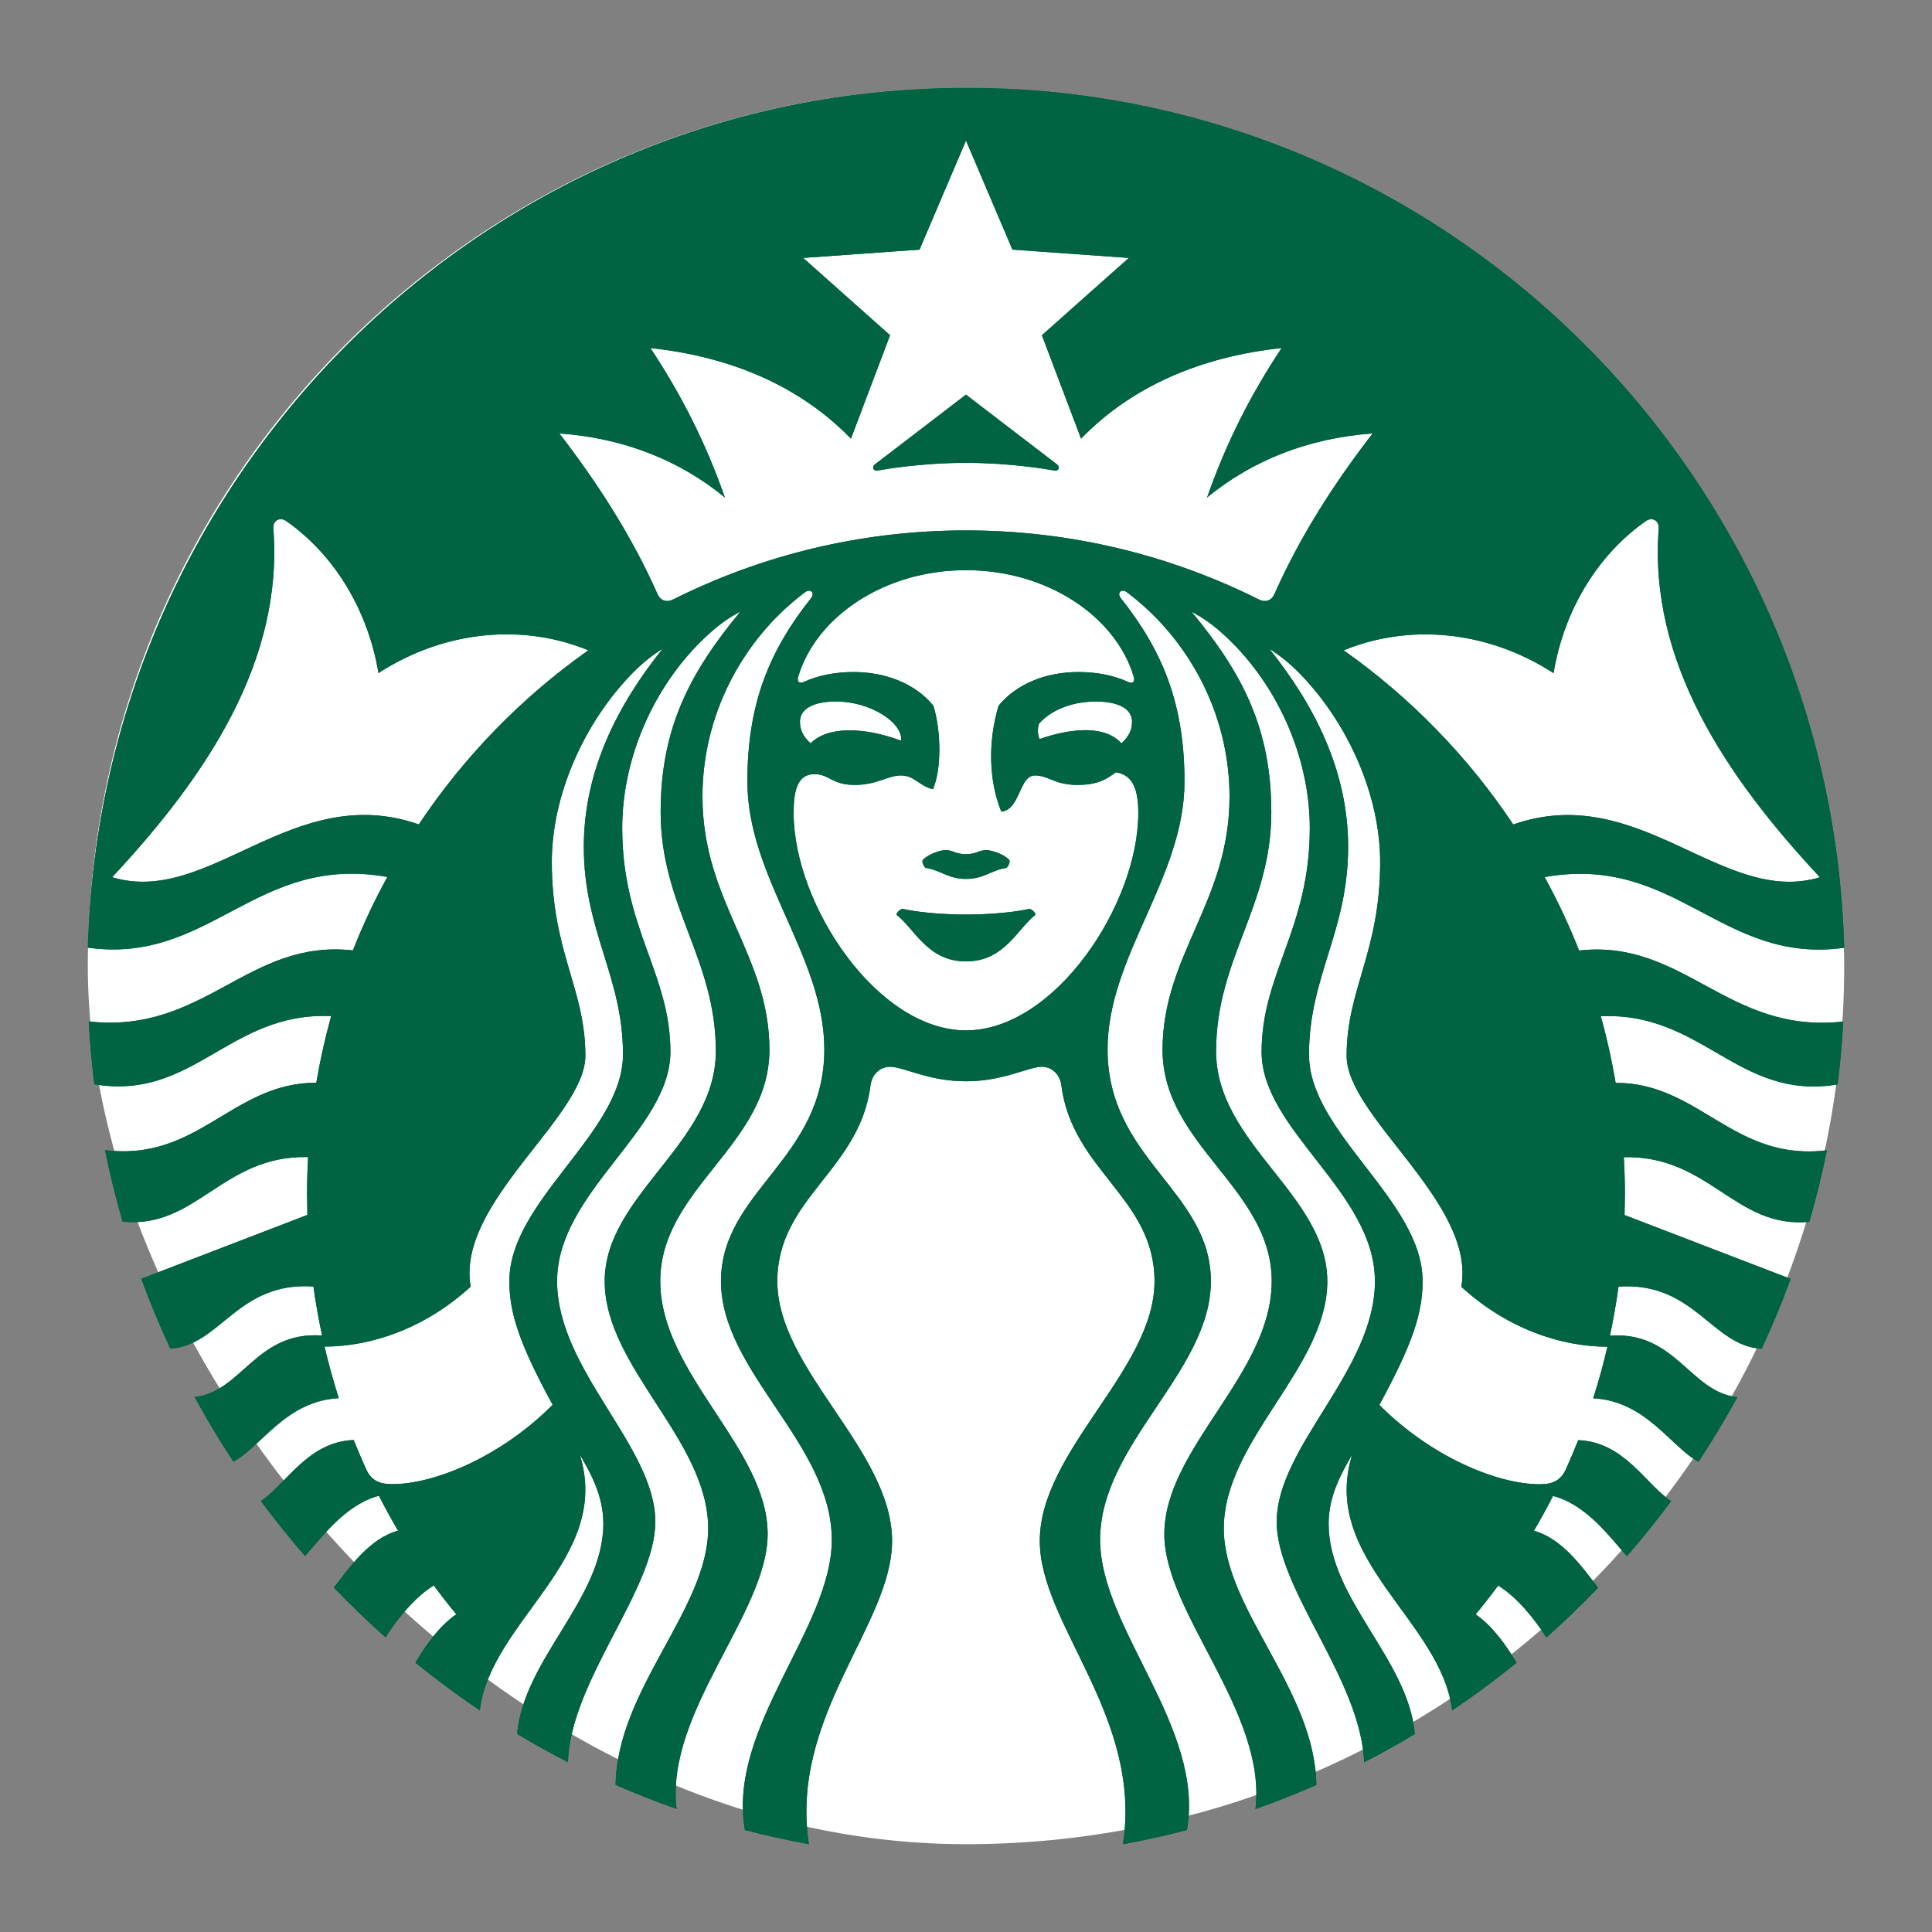 <svg width="88" height="88" viewBox="0 0 88 88" fill="none" xmlns="http://www.w3.org/2000/svg">
<rect x="0" y="0" width="88" height="88" fill="#808080" stroke="none"/>
<rect x="4" y="4" width="80" height="80" rx="40" fill="white"/>
<path d="M48.024 21.431C47.673 21.368 45.982 21.082 44 21.082C42.018 21.082 40.327 21.367 39.976 21.431C39.775 21.468 39.697 21.269 39.85 21.153C39.989 21.05 43.999 17.975 43.999 17.975L48.145 21.153C48.302 21.269 48.225 21.468 48.024 21.431ZM41.096 41.396C41.096 41.396 40.884 41.473 40.828 41.661C41.669 42.311 42.247 43.791 44 43.791C45.753 43.791 46.331 42.311 47.17 41.661C47.116 41.471 46.904 41.396 46.904 41.396C46.904 41.396 45.806 41.657 44 41.657C42.194 41.657 41.096 41.396 41.096 41.396ZM44 38.906C43.513 38.906 43.407 38.721 43.074 38.722C42.758 38.723 42.145 38.977 42.011 39.21C42.021 39.328 42.063 39.434 42.149 39.528C42.858 39.636 43.178 40.033 44.001 40.033C44.824 40.033 45.143 39.636 45.854 39.528C45.937 39.434 45.982 39.329 45.991 39.21C45.859 38.977 45.245 38.725 44.927 38.722C44.594 38.719 44.486 38.906 44 38.906ZM83.956 46.53C83.905 47.493 83.82 48.449 83.703 49.394C79.173 50.149 77.554 46.082 72.913 46.287C73.191 47.278 73.416 48.289 73.59 49.321C77.416 49.318 78.958 52.923 83.216 52.392C82.992 53.494 82.722 54.581 82.411 55.652C79.045 55.985 77.859 52.615 73.963 52.708C73.995 53.267 74.012 53.831 74.012 54.401L73.996 55.343L81.562 58.251C81.166 59.336 80.723 60.396 80.24 61.435C77.966 61.309 77.181 58.37 73.722 58.603C73.618 59.357 73.486 60.102 73.328 60.837C76.333 60.624 76.98 63.412 79.133 63.638C78.585 64.645 77.994 65.626 77.366 66.582C76.09 65.894 74.985 63.818 72.567 63.69C72.815 62.919 73.032 62.136 73.216 61.341C71.071 61.341 68.618 60.498 66.562 58.611C67.228 54.787 61.337 50.892 61.337 48.091C61.337 45.049 62.864 43.365 62.864 39.264C62.864 36.22 61.397 32.918 59.184 30.661C58.756 30.223 58.317 29.868 57.813 29.55C59.846 32.084 61.406 35.089 61.406 38.57C61.406 42.432 59.623 44.471 59.623 48.036C59.623 51.6 64.798 54.684 64.798 58.36C64.798 59.806 64.34 61.218 62.827 63.992C65.15 66.331 68.177 67.606 70.13 67.606C70.763 67.606 71.103 67.411 71.33 66.91C71.525 66.477 71.71 66.039 71.885 65.597C73.988 65.679 74.951 67.605 76.116 68.373C75.477 69.237 74.806 70.072 74.103 70.88C73.323 70.009 72.274 68.544 70.739 68.137C70.464 68.674 70.174 69.205 69.868 69.725C71.19 70.088 72.094 71.432 72.795 72.316C72.04 73.104 71.254 73.859 70.436 74.585C69.925 73.784 69.13 72.768 68.24 72.219C67.91 72.668 67.567 73.106 67.214 73.532C67.972 74.05 68.64 74.981 69.076 75.74C68.132 76.504 67.155 77.228 66.144 77.906C65.645 73.811 60.098 71.005 61.593 66.254C61.102 67.091 60.517 68.138 60.517 69.399C60.517 72.838 64.153 75.567 64.442 78.985C63.689 79.439 62.918 79.866 62.132 80.271C62.001 76.515 58.152 72.404 58.152 69.321C58.152 65.879 62.626 62.423 62.626 58.36C62.626 54.295 57.464 51.481 57.464 47.911C57.464 44.345 59.659 42.293 59.659 37.721C59.659 34.372 58.08 30.983 55.64 28.817C55.208 28.433 54.783 28.128 54.272 27.861C56.573 30.641 57.906 33.164 57.906 36.991C57.906 41.29 55.391 43.677 55.391 47.886C55.391 52.096 60.457 54.437 60.457 58.361C60.457 62.285 55.742 65.593 55.742 69.624C55.742 73.292 59.898 76.953 59.959 81.304C59.051 81.703 58.125 82.067 57.184 82.398C57.712 78.002 53.034 73.468 53.034 69.881C53.034 65.96 57.925 62.589 57.925 58.361C57.925 54.131 52.953 52.165 52.953 47.823C52.953 43.483 56.003 41.08 56.003 36.285C56.003 32.548 54.172 29.187 51.496 27.104L51.327 26.975C51.075 26.787 50.867 27.014 51.045 27.237C52.939 29.62 53.952 32.029 53.952 35.597C53.952 39.984 50.448 43.548 50.448 47.797C50.448 52.812 55.153 54.246 55.153 58.361C55.153 62.475 50.108 65.766 50.108 70.134C50.108 74.184 54.883 78.68 54.064 83.355C53.106 83.605 52.135 83.823 51.149 84C52.046 78.178 47.361 73.998 47.361 70.189C47.361 66.066 52.587 62.39 52.587 58.361C52.587 54.561 48.836 53.319 48.343 49.431C48.275 48.901 47.852 48.507 47.269 48.605C46.508 48.745 45.531 49.25 43.997 49.25C42.463 49.25 41.487 48.743 40.724 48.605C40.143 48.508 39.72 48.902 39.652 49.431C39.16 53.319 35.406 54.56 35.406 58.361C35.406 62.39 40.633 66.064 40.633 70.189C40.633 73.998 35.949 78.178 36.844 84C35.86 83.821 34.887 83.604 33.93 83.355C33.111 78.68 37.887 74.184 37.887 70.134C37.887 65.766 32.84 62.475 32.84 58.361C32.84 54.246 37.547 52.812 37.547 47.797C37.547 43.548 34.042 39.985 34.042 35.597C34.042 32.031 35.054 29.621 36.949 27.237C37.127 27.014 36.92 26.787 36.667 26.975L36.499 27.104C33.826 29.182 31.996 32.543 31.996 36.28C31.996 41.075 35.046 43.478 35.046 47.817C35.046 52.158 30.074 54.124 30.074 58.356C30.074 62.584 34.965 65.954 34.965 69.876C34.965 73.464 30.287 77.997 30.817 82.393C29.873 82.062 28.948 81.697 28.04 81.299C28.102 76.947 32.256 73.285 32.256 69.619C32.256 65.588 27.543 62.28 27.543 58.356C27.543 54.432 32.606 52.091 32.606 47.88C32.606 43.671 30.092 41.285 30.092 36.986C30.092 33.158 31.425 30.636 33.726 27.855C33.213 28.123 32.789 28.428 32.358 28.812C29.919 30.977 28.341 34.366 28.341 37.715C28.341 42.287 30.536 44.339 30.536 47.906C30.536 51.475 25.375 54.289 25.375 58.355C25.375 62.417 29.848 65.875 29.848 69.315C29.848 72.4 25.996 76.511 25.867 80.265C25.081 79.861 24.31 79.433 23.556 78.979C23.847 75.562 27.482 72.832 27.482 69.393C27.482 68.133 26.898 67.086 26.406 66.249C27.901 70.999 22.353 73.805 21.855 77.9C20.843 77.223 19.866 76.498 18.923 75.735C19.358 74.977 20.026 74.044 20.785 73.527C20.43 73.103 20.089 72.663 19.759 72.214C18.867 72.763 18.07 73.778 17.561 74.579C16.746 73.855 15.959 73.098 15.204 72.311C15.904 71.427 16.809 70.083 18.131 69.72C17.825 69.2 17.534 68.67 17.259 68.131C15.724 68.539 14.675 70.004 13.896 70.874C13.193 70.065 12.521 69.231 11.883 68.368C13.047 67.599 14.01 65.672 16.112 65.591C16.288 66.032 16.474 66.47 16.669 66.904C16.895 67.406 17.237 67.601 17.869 67.601C19.822 67.601 22.847 66.325 25.172 63.987C23.659 61.213 23.2 59.801 23.2 58.355C23.2 54.681 28.376 51.596 28.376 48.031C28.376 44.466 26.592 42.427 26.592 38.565C26.592 35.084 28.153 32.079 30.186 29.544C29.681 29.863 29.243 30.218 28.814 30.656C26.602 32.914 25.134 36.214 25.134 39.258C25.134 43.36 26.663 45.044 26.663 48.086C26.663 50.887 20.77 54.781 21.437 58.606C19.38 60.493 16.927 61.335 14.781 61.335C14.968 62.131 15.185 62.913 15.431 63.684C13.014 63.813 11.908 65.89 10.632 66.577C10.002 65.621 9.413 64.64 8.864 63.632C11.016 63.406 11.664 60.619 14.671 60.831C14.513 60.096 14.38 59.35 14.276 58.598C10.816 58.364 10.031 61.304 7.757 61.429C7.275 60.391 6.832 59.33 6.436 58.246L14.002 55.338L13.986 54.396C13.986 53.826 14.004 53.261 14.034 52.702C10.138 52.611 8.952 55.98 5.586 55.647C5.276 54.576 5.006 53.49 4.783 52.386C9.038 52.917 10.581 49.313 14.409 49.316C14.582 48.284 14.808 47.273 15.084 46.281C10.444 46.078 8.824 50.145 4.296 49.388C4.177 48.444 4.093 47.488 4.043 46.525C9.307 47.117 11.281 42.756 16.075 43.29C16.527 42.135 17.053 41.019 17.645 39.944C11.635 38.879 9.594 43.943 4 43.165C4.604 21.433 22.281 4 44 4C65.719 4 83.396 21.433 84 43.17C78.405 43.948 76.364 38.886 70.355 39.949C70.946 41.024 71.471 42.141 71.925 43.295C76.716 42.76 78.69 47.123 83.956 46.53ZM26.799 29.62C23.853 28.406 20.286 28.686 17.239 30.657C16.767 27.802 15.229 25.264 13.039 23.734C12.736 23.523 12.422 23.723 12.45 24.076C12.913 30.11 9.411 35.35 5.106 39.956C9.543 41.3 13.321 35.542 19.076 37.551C21.141 34.454 23.763 31.762 26.799 29.62ZM44 25.97C40.285 25.97 37.173 28.086 36.358 30.821C36.296 31.031 36.381 31.167 36.621 31.058C37.289 30.755 38.05 30.61 38.876 30.61C40.391 30.61 41.726 31.171 42.516 32.146C42.865 33.307 42.894 34.989 42.499 35.948C41.875 35.807 41.651 35.321 41.042 35.321C40.432 35.321 39.96 35.752 38.926 35.752C37.894 35.752 37.772 35.26 37.093 35.26C36.294 35.26 36.148 36.089 36.148 37.025C36.148 41.195 39.952 46.933 43.999 46.933C48.044 46.933 51.848 41.195 51.848 37.025C51.848 36.089 51.657 35.288 50.822 35.179C50.406 35.482 50.023 35.752 49.071 35.752C48.038 35.752 47.752 35.321 47.144 35.321C46.409 35.321 46.482 36.882 45.61 36.969C45.028 35.561 45 33.755 45.483 32.146C46.274 31.171 47.608 30.61 49.123 30.61C49.949 30.61 50.715 30.757 51.376 31.058C51.617 31.167 51.702 31.029 51.639 30.821C50.825 28.086 47.715 25.97 44 25.97ZM49.914 31.953C49.023 31.953 47.979 32.228 47.323 32.965C47.255 33.165 47.255 33.463 47.351 33.662C48.966 33.105 50.39 33.083 51.079 33.858C51.445 33.522 51.563 33.22 51.563 32.869C51.563 32.328 51.016 31.953 49.914 31.953ZM36.921 33.858C37.7 33.072 39.342 33.106 41.048 33.74C41.123 32.885 39.604 31.951 38.086 31.951C36.983 31.951 36.437 32.326 36.437 32.869C36.437 33.22 36.555 33.524 36.921 33.858ZM62.523 19.742C59.59 19.953 57.042 20.968 54.981 22.659C55.856 20.159 56.967 17.972 58.376 15.853C54.641 16.252 51.519 17.628 49.241 19.98L47.457 15.27L51.416 11.748L46.115 11.37L44 6.403L41.883 11.37L36.583 11.748L40.541 15.27L38.759 19.98C36.48 17.628 33.357 16.252 29.625 15.853C31.031 17.974 32.142 20.16 33.017 22.659C30.958 20.966 28.41 19.952 25.477 19.742C27.236 22.021 28.796 24.451 29.951 27.064C30.082 27.358 30.362 27.455 30.664 27.303C34.682 25.291 39.209 24.16 43.999 24.16C48.788 24.16 53.314 25.293 57.334 27.303C57.637 27.455 57.917 27.358 58.047 27.064C59.203 24.451 60.762 22.021 62.523 19.742ZM68.927 37.554C74.679 35.545 78.458 41.301 82.896 39.958C78.59 35.353 75.09 30.113 75.553 24.079C75.581 23.726 75.265 23.524 74.963 23.736C72.772 25.267 71.234 27.804 70.763 30.66C67.715 28.689 64.15 28.408 61.204 29.622C64.235 31.762 66.859 34.454 68.927 37.554Z" fill="#006341"/>
<path d="M48.024 21.431C47.673 21.368 45.982 21.082 44 21.082C42.018 21.082 40.327 21.367 39.976 21.431C39.775 21.468 39.697 21.269 39.85 21.153C39.989 21.05 43.999 17.975 43.999 17.975L48.145 21.153C48.302 21.269 48.225 21.468 48.024 21.431ZM41.096 41.396C41.096 41.396 40.884 41.473 40.828 41.661C41.669 42.311 42.247 43.791 44 43.791C45.753 43.791 46.331 42.311 47.17 41.661C47.116 41.471 46.904 41.396 46.904 41.396C46.904 41.396 45.806 41.657 44 41.657C42.194 41.657 41.096 41.396 41.096 41.396ZM44 38.906C43.513 38.906 43.407 38.721 43.074 38.722C42.758 38.723 42.145 38.977 42.011 39.21C42.021 39.328 42.063 39.434 42.149 39.528C42.858 39.636 43.178 40.033 44.001 40.033C44.824 40.033 45.143 39.636 45.854 39.528C45.937 39.434 45.982 39.329 45.991 39.21C45.859 38.977 45.245 38.725 44.927 38.722C44.594 38.719 44.486 38.906 44 38.906ZM83.956 46.53C83.905 47.493 83.82 48.449 83.703 49.394C79.173 50.149 77.554 46.082 72.913 46.287C73.191 47.278 73.416 48.289 73.59 49.321C77.416 49.318 78.958 52.923 83.216 52.392C82.992 53.494 82.722 54.581 82.411 55.652C79.045 55.985 77.859 52.615 73.963 52.708C73.995 53.267 74.012 53.831 74.012 54.401L73.996 55.343L81.562 58.251C81.166 59.336 80.723 60.396 80.24 61.435C77.966 61.309 77.181 58.37 73.722 58.603C73.618 59.357 73.486 60.102 73.328 60.837C76.333 60.624 76.98 63.412 79.133 63.638C78.585 64.645 77.994 65.626 77.366 66.582C76.09 65.894 74.985 63.818 72.567 63.69C72.815 62.919 73.032 62.136 73.216 61.341C71.071 61.341 68.618 60.498 66.562 58.611C67.228 54.787 61.337 50.892 61.337 48.091C61.337 45.049 62.864 43.365 62.864 39.264C62.864 36.22 61.397 32.918 59.184 30.661C58.756 30.223 58.317 29.868 57.813 29.55C59.846 32.084 61.406 35.089 61.406 38.57C61.406 42.432 59.623 44.471 59.623 48.036C59.623 51.6 64.798 54.684 64.798 58.36C64.798 59.806 64.34 61.218 62.827 63.992C65.15 66.331 68.177 67.606 70.13 67.606C70.763 67.606 71.103 67.411 71.33 66.91C71.525 66.477 71.71 66.039 71.885 65.597C73.988 65.679 74.951 67.605 76.116 68.373C75.477 69.237 74.806 70.072 74.103 70.88C73.323 70.009 72.274 68.544 70.739 68.137C70.464 68.674 70.174 69.205 69.868 69.725C71.19 70.088 72.094 71.432 72.795 72.316C72.04 73.104 71.254 73.859 70.436 74.585C69.925 73.784 69.13 72.768 68.24 72.219C67.91 72.668 67.567 73.106 67.214 73.532C67.972 74.05 68.64 74.981 69.076 75.74C68.132 76.504 67.155 77.228 66.144 77.906C65.645 73.811 60.098 71.005 61.593 66.254C61.102 67.091 60.517 68.138 60.517 69.399C60.517 72.838 64.153 75.567 64.442 78.985C63.689 79.439 62.918 79.866 62.132 80.271C62.001 76.515 58.152 72.404 58.152 69.321C58.152 65.879 62.626 62.423 62.626 58.36C62.626 54.295 57.464 51.481 57.464 47.911C57.464 44.345 59.659 42.293 59.659 37.721C59.659 34.372 58.08 30.983 55.64 28.817C55.208 28.433 54.783 28.128 54.272 27.861C56.573 30.641 57.906 33.164 57.906 36.991C57.906 41.29 55.391 43.677 55.391 47.886C55.391 52.096 60.457 54.437 60.457 58.361C60.457 62.285 55.742 65.593 55.742 69.624C55.742 73.292 59.898 76.953 59.959 81.304C59.051 81.703 58.125 82.067 57.184 82.398C57.712 78.002 53.034 73.468 53.034 69.881C53.034 65.96 57.925 62.589 57.925 58.361C57.925 54.131 52.953 52.165 52.953 47.823C52.953 43.483 56.003 41.08 56.003 36.285C56.003 32.548 54.172 29.187 51.496 27.104L51.327 26.975C51.075 26.787 50.867 27.014 51.045 27.237C52.939 29.62 53.952 32.029 53.952 35.597C53.952 39.984 50.448 43.548 50.448 47.797C50.448 52.812 55.153 54.246 55.153 58.361C55.153 62.475 50.108 65.766 50.108 70.134C50.108 74.184 54.883 78.68 54.064 83.355C53.106 83.605 52.135 83.823 51.149 84C52.046 78.178 47.361 73.998 47.361 70.189C47.361 66.066 52.587 62.39 52.587 58.361C52.587 54.561 48.836 53.319 48.343 49.431C48.275 48.901 47.852 48.507 47.269 48.605C46.508 48.745 45.531 49.25 43.997 49.25C42.463 49.25 41.487 48.743 40.724 48.605C40.143 48.508 39.72 48.902 39.652 49.431C39.16 53.319 35.406 54.56 35.406 58.361C35.406 62.39 40.633 66.064 40.633 70.189C40.633 73.998 35.949 78.178 36.844 84C35.86 83.821 34.887 83.604 33.93 83.355C33.111 78.68 37.887 74.184 37.887 70.134C37.887 65.766 32.84 62.475 32.84 58.361C32.84 54.246 37.547 52.812 37.547 47.797C37.547 43.548 34.042 39.985 34.042 35.597C34.042 32.031 35.054 29.621 36.949 27.237C37.127 27.014 36.92 26.787 36.667 26.975L36.499 27.104C33.826 29.182 31.996 32.543 31.996 36.28C31.996 41.075 35.046 43.478 35.046 47.817C35.046 52.158 30.074 54.124 30.074 58.356C30.074 62.584 34.965 65.954 34.965 69.876C34.965 73.464 30.287 77.997 30.817 82.393C29.873 82.062 28.948 81.697 28.04 81.299C28.102 76.947 32.256 73.285 32.256 69.619C32.256 65.588 27.543 62.28 27.543 58.356C27.543 54.432 32.606 52.091 32.606 47.88C32.606 43.671 30.092 41.285 30.092 36.986C30.092 33.158 31.425 30.636 33.726 27.855C33.213 28.123 32.789 28.428 32.358 28.812C29.919 30.977 28.341 34.366 28.341 37.715C28.341 42.287 30.536 44.339 30.536 47.906C30.536 51.475 25.375 54.289 25.375 58.355C25.375 62.417 29.848 65.875 29.848 69.315C29.848 72.4 25.996 76.511 25.867 80.265C25.081 79.861 24.31 79.433 23.556 78.979C23.847 75.562 27.482 72.832 27.482 69.393C27.482 68.133 26.898 67.086 26.406 66.249C27.901 70.999 22.353 73.805 21.855 77.9C20.843 77.223 19.866 76.498 18.923 75.735C19.358 74.977 20.026 74.044 20.785 73.527C20.43 73.103 20.089 72.663 19.759 72.214C18.867 72.763 18.07 73.778 17.561 74.579C16.746 73.855 15.959 73.098 15.204 72.311C15.904 71.427 16.809 70.083 18.131 69.72C17.825 69.2 17.534 68.67 17.259 68.131C15.724 68.539 14.675 70.004 13.896 70.874C13.193 70.065 12.521 69.231 11.883 68.368C13.047 67.599 14.01 65.672 16.112 65.591C16.288 66.032 16.474 66.47 16.669 66.904C16.895 67.406 17.237 67.601 17.869 67.601C19.822 67.601 22.847 66.325 25.172 63.987C23.659 61.213 23.2 59.801 23.2 58.355C23.2 54.681 28.376 51.596 28.376 48.031C28.376 44.466 26.592 42.427 26.592 38.565C26.592 35.084 28.153 32.079 30.186 29.544C29.681 29.863 29.243 30.218 28.814 30.656C26.602 32.914 25.134 36.214 25.134 39.258C25.134 43.36 26.663 45.044 26.663 48.086C26.663 50.887 20.77 54.781 21.437 58.606C19.38 60.493 16.927 61.335 14.781 61.335C14.968 62.131 15.185 62.913 15.431 63.684C13.014 63.813 11.908 65.89 10.632 66.577C10.002 65.621 9.413 64.64 8.864 63.632C11.016 63.406 11.664 60.619 14.671 60.831C14.513 60.096 14.38 59.35 14.276 58.598C10.816 58.364 10.031 61.304 7.757 61.429C7.275 60.391 6.832 59.33 6.436 58.246L14.002 55.338L13.986 54.396C13.986 53.826 14.004 53.261 14.034 52.702C10.138 52.611 8.952 55.98 5.586 55.647C5.276 54.576 5.006 53.49 4.783 52.386C9.038 52.917 10.581 49.313 14.409 49.316C14.582 48.284 14.808 47.273 15.084 46.281C10.444 46.078 8.824 50.145 4.296 49.388C4.177 48.444 4.093 47.488 4.043 46.525C9.307 47.117 11.281 42.756 16.075 43.29C16.527 42.135 17.053 41.019 17.645 39.944C11.635 38.879 9.594 43.943 4 43.165C4.604 21.433 22.281 4 44 4C65.719 4 83.396 21.433 84 43.17C78.405 43.948 76.364 38.886 70.355 39.949C70.946 41.024 71.471 42.141 71.925 43.295C76.716 42.76 78.69 47.123 83.956 46.53ZM26.799 29.62C23.853 28.406 20.286 28.686 17.239 30.657C16.767 27.802 15.229 25.264 13.039 23.734C12.736 23.523 12.422 23.723 12.45 24.076C12.913 30.11 9.411 35.35 5.106 39.956C9.543 41.3 13.321 35.542 19.076 37.551C21.141 34.454 23.763 31.762 26.799 29.62ZM44 25.97C40.285 25.97 37.173 28.086 36.358 30.821C36.296 31.031 36.381 31.167 36.621 31.058C37.289 30.755 38.05 30.61 38.876 30.61C40.391 30.61 41.726 31.171 42.516 32.146C42.865 33.307 42.894 34.989 42.499 35.948C41.875 35.807 41.651 35.321 41.042 35.321C40.432 35.321 39.96 35.752 38.926 35.752C37.894 35.752 37.772 35.26 37.093 35.26C36.294 35.26 36.148 36.089 36.148 37.025C36.148 41.195 39.952 46.933 43.999 46.933C48.044 46.933 51.848 41.195 51.848 37.025C51.848 36.089 51.657 35.288 50.822 35.179C50.406 35.482 50.023 35.752 49.071 35.752C48.038 35.752 47.752 35.321 47.144 35.321C46.409 35.321 46.482 36.882 45.61 36.969C45.028 35.561 45 33.755 45.483 32.146C46.274 31.171 47.608 30.61 49.123 30.61C49.949 30.61 50.715 30.757 51.376 31.058C51.617 31.167 51.702 31.029 51.639 30.821C50.825 28.086 47.715 25.97 44 25.97ZM49.914 31.953C49.023 31.953 47.979 32.228 47.323 32.965C47.255 33.165 47.255 33.463 47.351 33.662C48.966 33.105 50.39 33.083 51.079 33.858C51.445 33.522 51.563 33.22 51.563 32.869C51.563 32.328 51.016 31.953 49.914 31.953ZM36.921 33.858C37.7 33.072 39.342 33.106 41.048 33.74C41.123 32.885 39.604 31.951 38.086 31.951C36.983 31.951 36.437 32.326 36.437 32.869C36.437 33.22 36.555 33.524 36.921 33.858ZM62.523 19.742C59.59 19.953 57.042 20.968 54.981 22.659C55.856 20.159 56.967 17.972 58.376 15.853C54.641 16.252 51.519 17.628 49.241 19.98L47.457 15.27L51.416 11.748L46.115 11.37L44 6.403L41.883 11.37L36.583 11.748L40.541 15.27L38.759 19.98C36.48 17.628 33.357 16.252 29.625 15.853C31.031 17.974 32.142 20.16 33.017 22.659C30.958 20.966 28.41 19.952 25.477 19.742C27.236 22.021 28.796 24.451 29.951 27.064C30.082 27.358 30.362 27.455 30.664 27.303C34.682 25.291 39.209 24.16 43.999 24.16C48.788 24.16 53.314 25.293 57.334 27.303C57.637 27.455 57.917 27.358 58.047 27.064C59.203 24.451 60.762 22.021 62.523 19.742ZM68.927 37.554C74.679 35.545 78.458 41.301 82.896 39.958C78.59 35.353 75.09 30.113 75.553 24.079C75.581 23.726 75.265 23.524 74.963 23.736C72.772 25.267 71.234 27.804 70.763 30.66C67.715 28.689 64.15 28.408 61.204 29.622C64.235 31.762 66.859 34.454 68.927 37.554Z" fill="#006341"/>
</svg>
